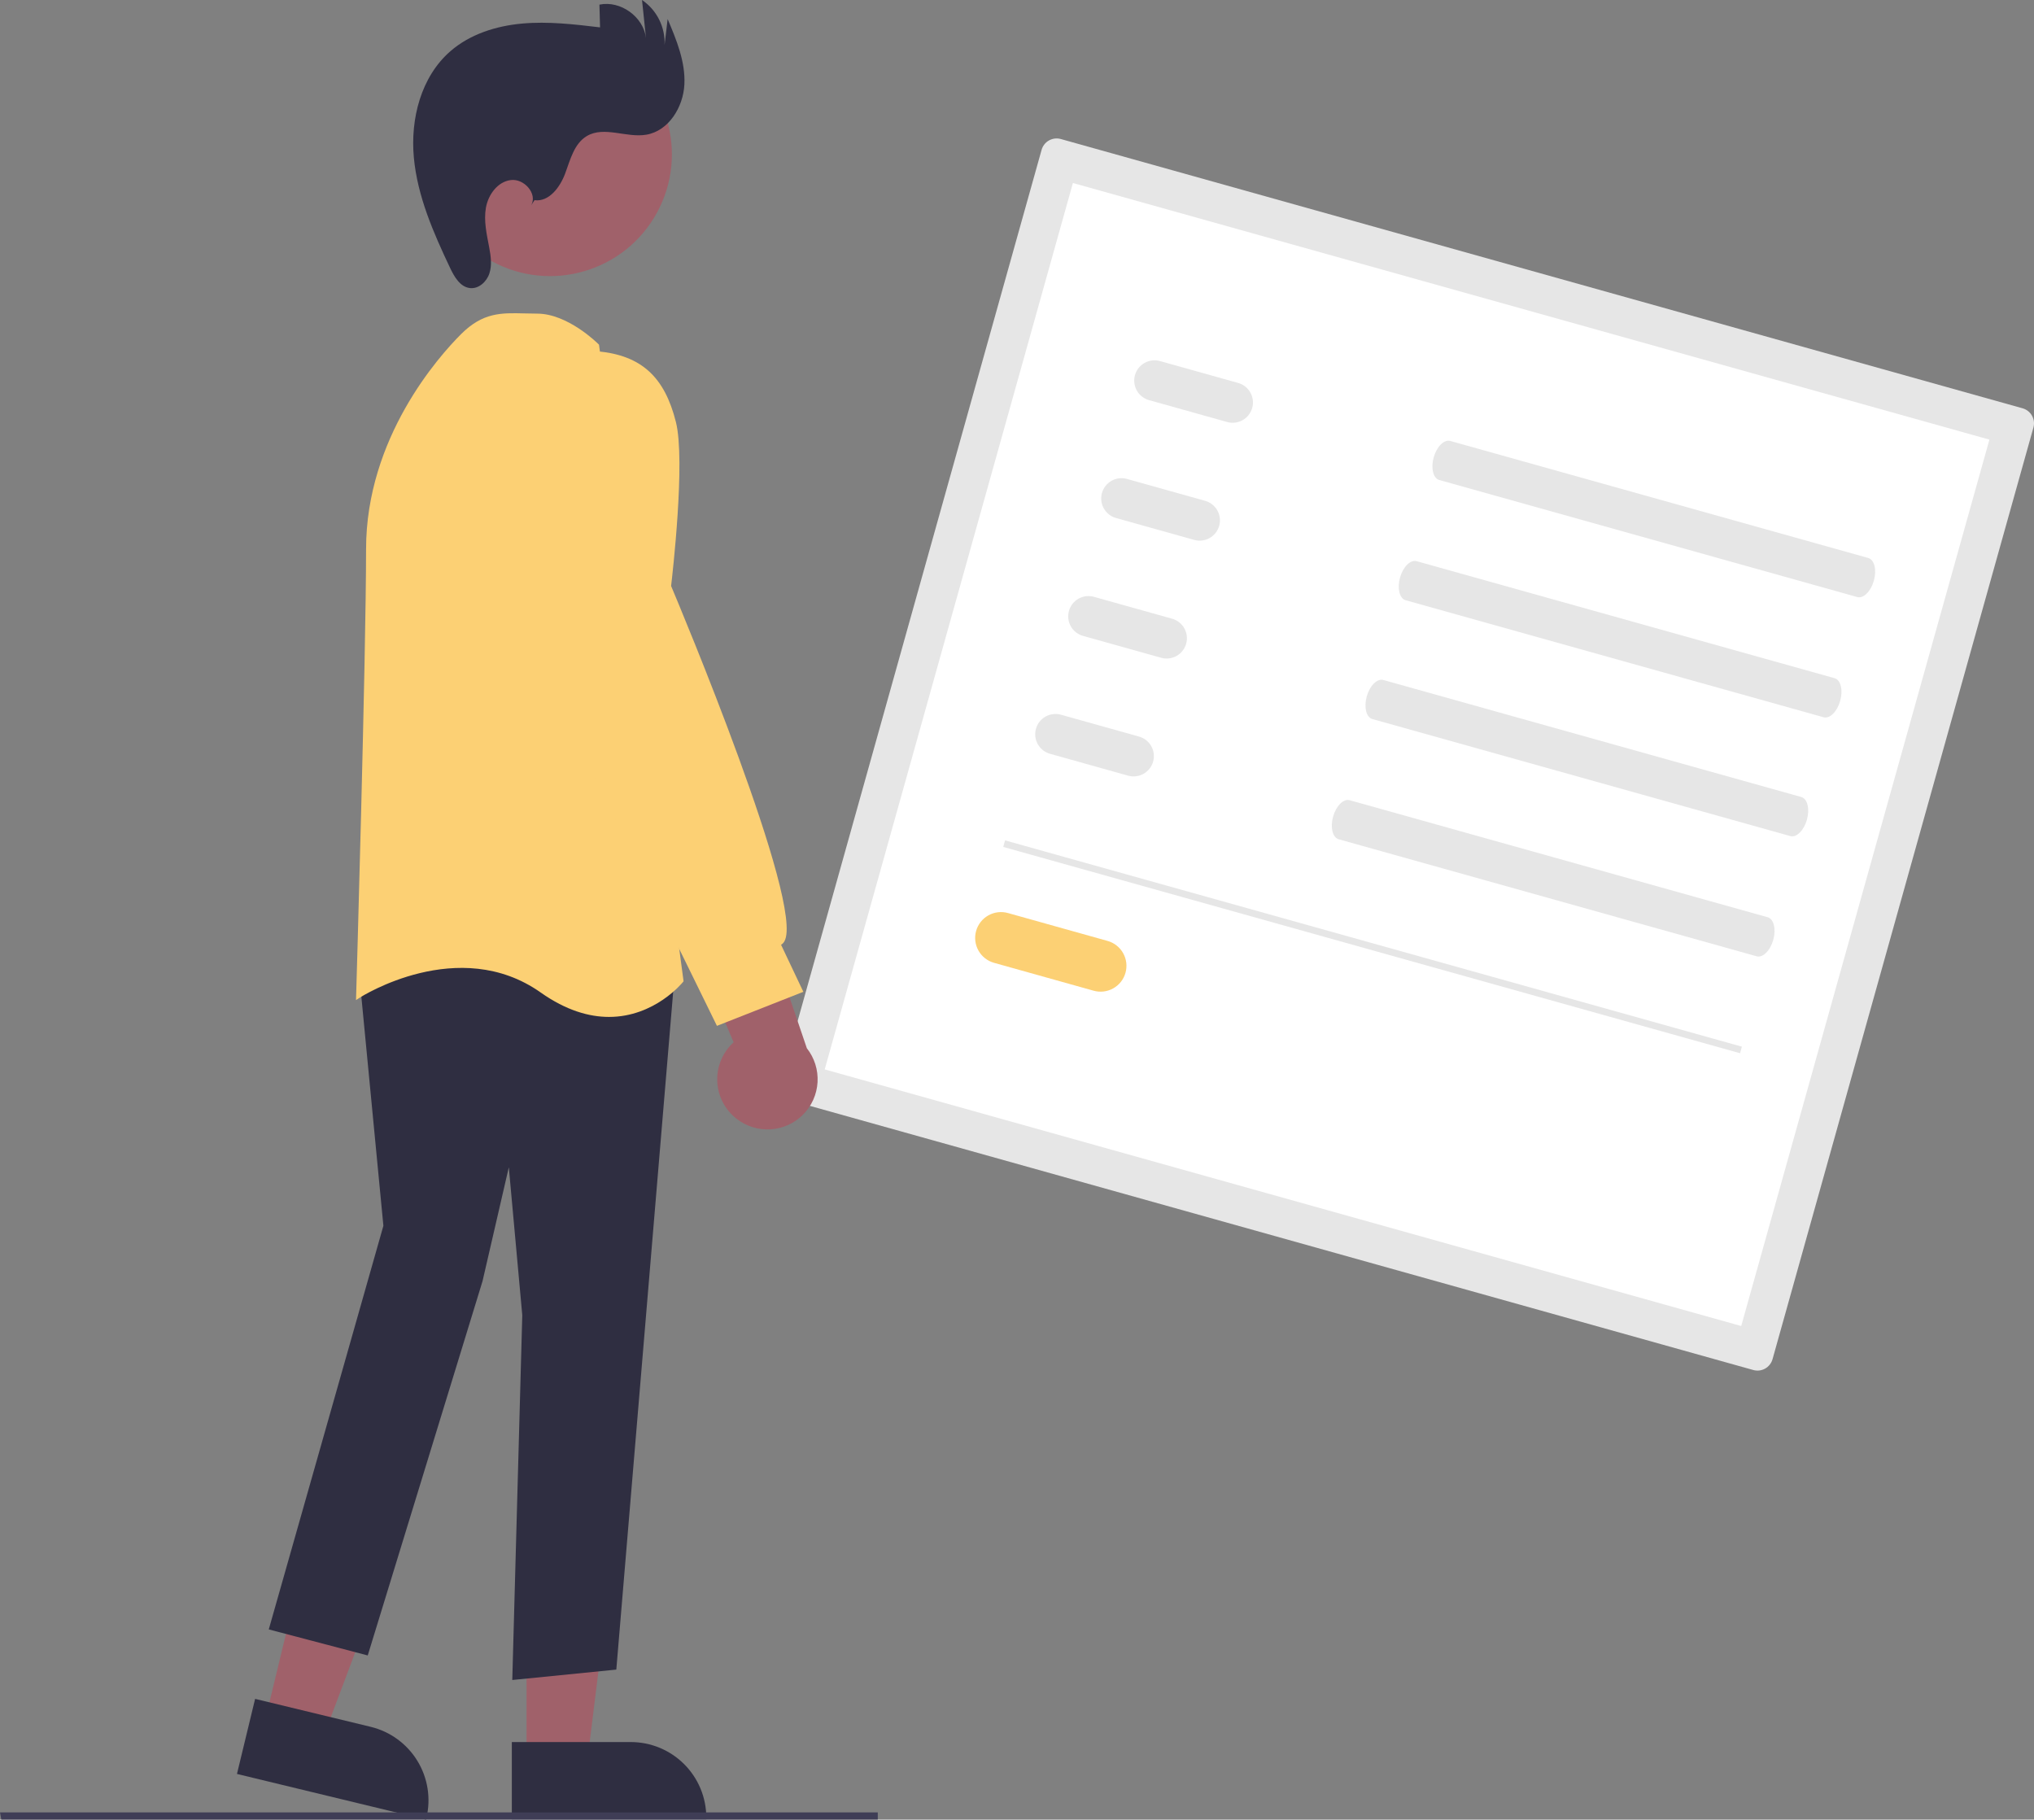 <svg width="446" height="399" viewBox="0 0 446 399" fill="none" xmlns="http://www.w3.org/2000/svg">
<rect x="0" y="0" width="446" height="399" fill="#808080" stroke="none"/>
<g clip-path="url(#clip0_40_519)">
<path d="M443.501 89.531C444.374 89.777 445.114 90.359 445.559 91.15C446.004 91.94 446.117 92.875 445.873 93.749L388.667 298.037C388.422 298.91 387.84 299.65 387.049 300.095C386.258 300.54 385.323 300.653 384.45 300.409L173.56 241.362C172.687 241.116 171.946 240.534 171.502 239.744C171.057 238.953 170.944 238.018 171.187 237.144L228.393 32.856C228.639 31.983 229.221 31.243 230.012 30.798C230.802 30.354 231.737 30.241 232.611 30.484L443.501 89.531Z" fill="#E6E6E6"/>
<path d="M381.799 290.763L180.835 234.494L235.262 40.131L436.226 96.399L381.799 290.763Z" fill="white"/>
<path d="M409.656 122.352C410.997 122.728 411.55 124.955 410.888 127.317C410.227 129.678 408.598 131.294 407.257 130.919L315.6 105.256C314.26 104.881 313.707 102.653 314.368 100.292C315.03 97.93 316.659 96.314 317.999 96.689L409.656 122.352Z" fill="#E6E6E6"/>
<path d="M402.275 148.712C403.616 149.087 404.169 151.314 403.507 153.676C402.846 156.038 401.217 157.654 399.876 157.279L308.219 131.616C306.878 131.24 306.325 129.013 306.987 126.651C307.648 124.289 309.277 122.673 310.618 123.049L402.275 148.712Z" fill="#E6E6E6"/>
<path d="M394.979 174.768C396.319 175.143 396.872 177.37 396.211 179.732C395.549 182.094 393.92 183.71 392.58 183.334L300.923 157.671C299.582 157.296 299.029 155.069 299.69 152.707C300.352 150.345 301.981 148.729 303.322 149.104L394.979 174.768Z" fill="#E6E6E6"/>
<path d="M387.597 201.127C388.938 201.503 389.491 203.73 388.829 206.091C388.168 208.453 386.539 210.069 385.198 209.694L293.541 184.031C292.2 183.655 291.648 181.428 292.309 179.067C292.97 176.705 294.599 175.089 295.94 175.464L387.597 201.127Z" fill="#E6E6E6"/>
<path d="M271.484 83.969C272.048 84.126 272.574 84.393 273.034 84.753C273.494 85.114 273.879 85.562 274.166 86.071C274.453 86.581 274.636 87.141 274.706 87.722C274.776 88.302 274.731 88.891 274.574 89.454C274.416 90.016 274.149 90.543 273.788 91.002C273.426 91.462 272.978 91.846 272.468 92.132C271.959 92.419 271.398 92.602 270.817 92.671C270.237 92.74 269.648 92.695 269.085 92.536L251.951 87.739C250.815 87.421 249.851 86.664 249.273 85.636C248.695 84.608 248.548 83.392 248.866 82.256C249.185 81.12 249.941 80.157 250.969 79.578C251.998 79 253.213 78.854 254.35 79.172L271.484 83.969Z" fill="#E6E6E6"/>
<path d="M264.246 109.818C264.809 109.975 265.336 110.241 265.796 110.602C266.256 110.963 266.641 111.41 266.927 111.92C267.214 112.429 267.398 112.99 267.468 113.57C267.538 114.151 267.493 114.739 267.335 115.302C267.178 115.865 266.911 116.391 266.549 116.851C266.188 117.311 265.74 117.695 265.23 117.981C264.72 118.267 264.159 118.45 263.579 118.52C262.998 118.589 262.41 118.543 261.847 118.385L244.712 113.587C243.576 113.269 242.613 112.513 242.035 111.485C241.456 110.456 241.31 109.24 241.628 108.104C241.946 106.968 242.703 106.005 243.731 105.427C244.759 104.849 245.975 104.702 247.111 105.02L264.246 109.818Z" fill="#E6E6E6"/>
<path d="M257.008 135.667C257.57 135.824 258.096 136.091 258.556 136.452C259.015 136.812 259.399 137.26 259.686 137.769C259.972 138.278 260.155 138.839 260.225 139.419C260.295 139.999 260.25 140.587 260.092 141.149C259.935 141.712 259.668 142.238 259.307 142.697C258.946 143.157 258.498 143.541 257.989 143.827C257.48 144.113 256.92 144.297 256.34 144.366C255.76 144.436 255.171 144.391 254.609 144.233L237.474 139.436C236.338 139.118 235.375 138.361 234.796 137.333C234.218 136.305 234.072 135.089 234.39 133.953C234.708 132.817 235.464 131.854 236.493 131.275C237.521 130.697 238.737 130.551 239.873 130.869L257.008 135.667Z" fill="#E6E6E6"/>
<path d="M249.77 161.515C250.904 161.834 251.866 162.591 252.444 163.619C253.021 164.647 253.167 165.862 252.849 166.997C252.531 168.132 251.776 169.094 250.748 169.673C249.721 170.252 248.506 170.399 247.371 170.082L230.236 165.285C229.101 164.965 228.139 164.209 227.562 163.181C226.984 162.153 226.839 160.938 227.157 159.803C227.474 158.668 228.23 157.705 229.257 157.127C230.284 156.548 231.499 156.401 232.635 156.718L249.77 161.515Z" fill="#E6E6E6"/>
<path d="M242.854 206.32C243.571 206.52 244.243 206.859 244.829 207.319C245.415 207.778 245.905 208.349 246.27 208.998C246.636 209.647 246.87 210.362 246.959 211.101C247.048 211.841 246.991 212.591 246.79 213.308C246.589 214.025 246.249 214.696 245.789 215.282C245.328 215.867 244.757 216.356 244.108 216.721C243.458 217.086 242.743 217.319 242.004 217.408C241.264 217.496 240.514 217.438 239.797 217.236L217.964 211.123C216.516 210.717 215.289 209.754 214.552 208.443C213.815 207.133 213.628 205.584 214.034 204.136C214.439 202.689 215.403 201.462 216.713 200.725C218.023 199.988 219.573 199.801 221.021 200.207V200.207L242.854 206.32Z" fill="#FCD074"/>
<path d="M220.384 184.274L381.948 229.51L381.546 230.947L219.982 185.71L220.384 184.274Z" fill="#E6E6E6"/>
<path d="M58.096 377.345L71.053 380.478L89.302 331.992L70.178 327.369L58.096 377.345Z" fill="#A0616A"/>
<path d="M93.408 399L93.496 398.638C94.523 394.369 93.815 389.868 91.527 386.121C89.239 382.374 85.557 379.687 81.291 378.651L55.939 372.522L51.96 388.981L93.408 399Z" fill="#2F2E41"/>
<path d="M115.458 386.172L128.788 386.171L135.13 334.755L115.456 334.756L115.458 386.172Z" fill="#A0616A"/>
<path d="M112.229 398.923L154.872 398.921V398.548C154.871 394.156 153.127 389.945 150.021 386.839C146.915 383.734 142.703 381.989 138.311 381.989H138.311L112.228 381.991L112.229 398.923Z" fill="#2F2E41"/>
<path d="M135.141 366.1L148.084 211.849L94.503 201.973L94.291 201.935L78.608 212.016L84.067 268.784L58.934 357.29L80.635 363L105.808 280.916L111.569 255.955L114.521 288.39L112.329 368.38L135.141 366.1Z" fill="#2F2E41"/>
<path d="M149.744 215.348L149.886 215.168L131.37 75.766L131.346 75.584L131.216 75.453C130.943 75.18 124.455 68.77 117.783 68.77C116.818 68.77 115.901 68.746 115.021 68.723C109.915 68.591 105.882 68.484 101.088 73.279C96.204 78.162 80.269 95.994 80.269 120.417C80.269 144.056 78.116 217.519 78.094 218.258L78.064 219.296L78.934 218.73C79.149 218.592 100.581 204.945 118.557 217.631C124.174 221.596 129.22 222.986 133.535 222.986C143.578 222.986 149.658 215.457 149.744 215.348Z" fill="#FCD074"/>
<path d="M107.807 57.268C94.864 50.193 90.108 33.967 97.183 21.026C104.258 8.084 120.485 3.328 133.427 10.402C146.37 17.477 151.126 33.703 144.051 46.645C136.976 59.586 120.749 64.342 107.807 57.268Z" fill="#A0616A"/>
<path d="M161.501 245.306C160.237 244.327 159.204 243.083 158.473 241.661C157.743 240.24 157.333 238.675 157.272 237.078C157.212 235.48 157.502 233.889 158.123 232.416C158.744 230.944 159.68 229.625 160.866 228.553L145.7 192.78L165.558 196.435L176.916 229.845C178.585 231.956 179.421 234.606 179.266 237.293C179.112 239.98 177.977 242.517 176.077 244.422C174.176 246.328 171.643 247.471 168.957 247.634C166.27 247.797 163.617 246.969 161.501 245.306H161.501Z" fill="#A0616A"/>
<path d="M176.153 217.48L171.269 207.17C171.571 206.988 171.82 206.73 171.991 206.422C176.554 198.515 148.992 132.849 147.155 128.493C147.435 126.124 150.328 101.021 148.213 92.559C145.722 82.598 140.609 77.956 131.115 77.036C120.644 76.053 117.819 90.271 117.792 90.415L117.783 126.966L129.799 169.041L157.204 224.944L176.153 217.48Z" fill="#FCD074"/>
<path d="M117.202 43.896C120.403 44.313 122.818 41.037 123.938 38.01C125.058 34.982 125.912 31.457 128.695 29.821C132.498 27.587 137.364 30.274 141.712 29.537C146.624 28.705 149.817 23.5 150.067 18.526C150.317 13.551 148.337 8.767 146.395 4.18L145.717 9.88C145.807 7.948 145.401 6.025 144.536 4.296C143.671 2.566 142.377 1.087 140.777 -3.05176e-05L141.651 8.364C141.103 3.678 136.055 0.047 131.438 1.018L131.576 6.002C125.903 5.327 120.182 4.652 114.492 5.166C108.803 5.68 103.075 7.48 98.763 11.226C92.313 16.83 89.957 26.058 90.748 34.565C91.539 43.073 95.051 51.065 98.711 58.785C99.632 60.728 100.906 62.92 103.042 63.167C104.961 63.389 106.716 61.786 107.313 59.948C107.909 58.111 107.618 56.115 107.261 54.217C106.721 51.35 106.041 48.419 106.548 45.545C107.056 42.672 109.123 39.832 112.02 39.48C114.917 39.128 117.881 42.439 116.488 45.003L117.202 43.896Z" fill="#2F2E41"/>
<path d="M0.285 398.983H192.475V397.413H-2.11133e-05L0.285 398.983Z" fill="#3F3D56"/>
</g>
<defs>
<clipPath id="clip0_40_519">
<rect width="446" height="399" fill="white" transform="matrix(-1 0 0 1 446 0)"/>
</clipPath>
</defs>
</svg>

